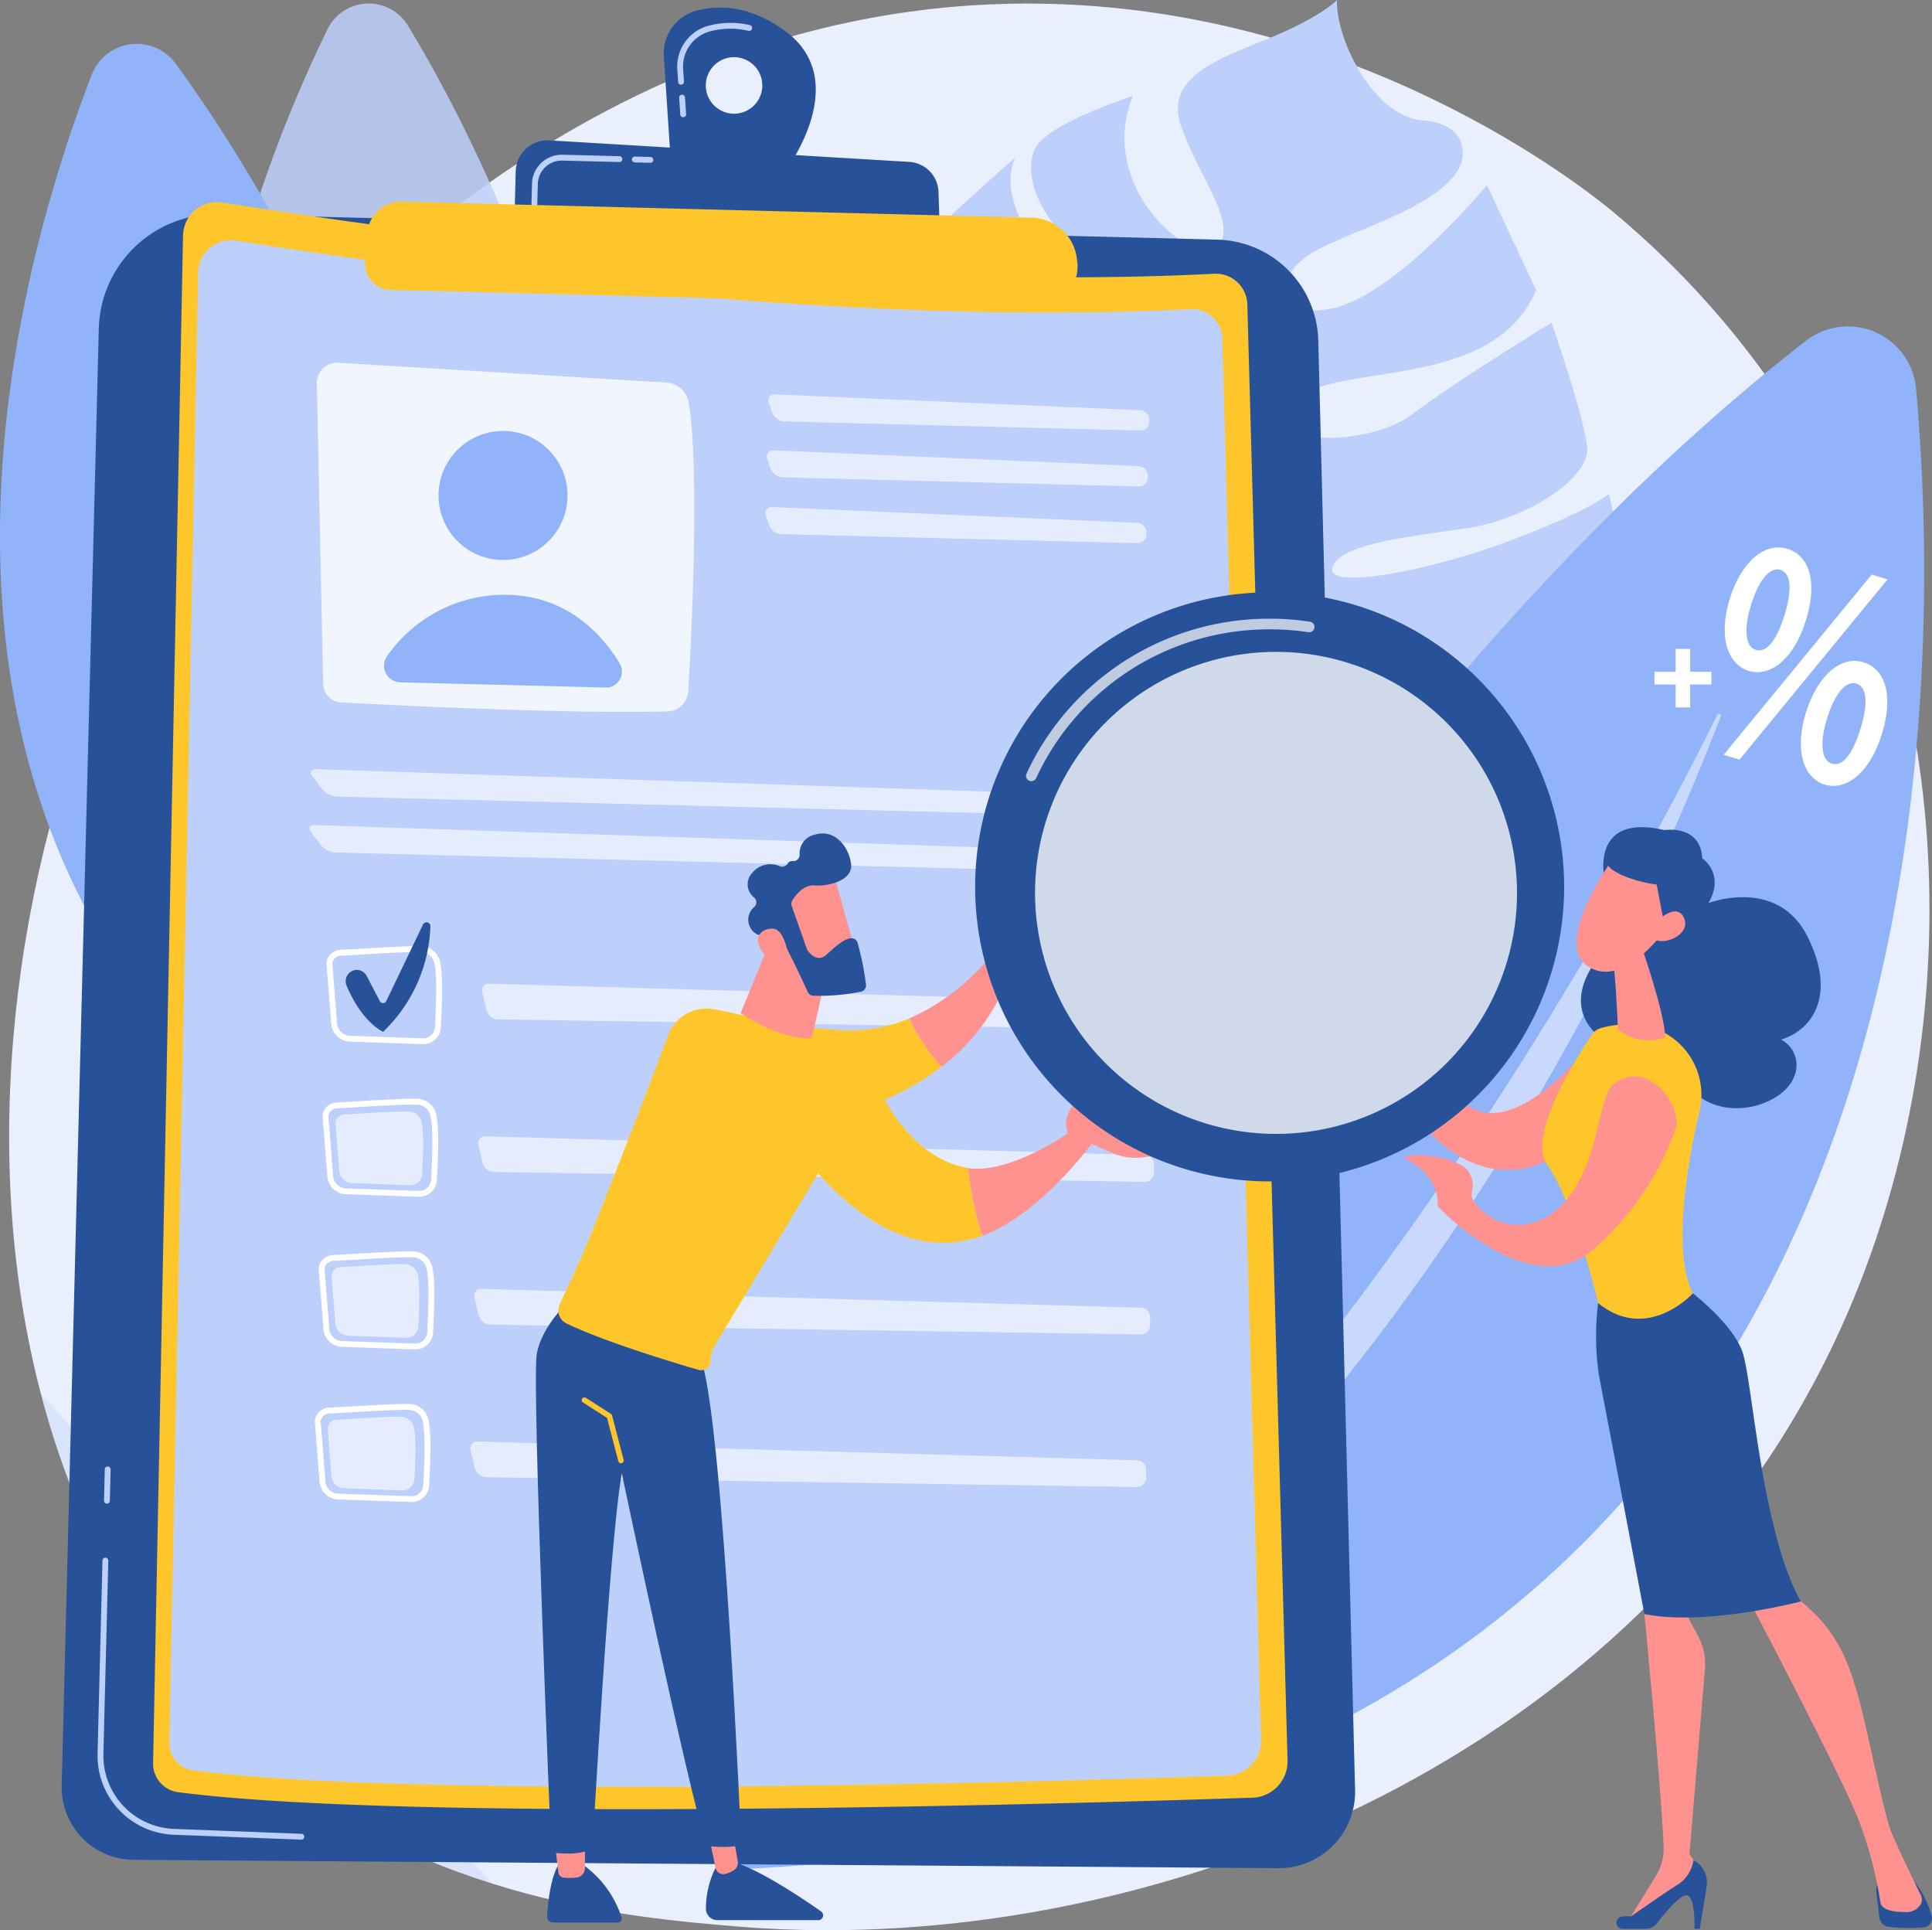 <svg id="Group_31958" data-name="Group 31958" xmlns="http://www.w3.org/2000/svg" xmlns:xlink="http://www.w3.org/1999/xlink" width="290.838" height="290.521" viewBox="0 0 290.838 290.521">
  <rect x="0" y="0" width="290.838" height="290.521" fill="#808080" stroke="none"/>
  <defs>
    <clipPath id="clip-path">
      <rect id="Rectangle_15224" data-name="Rectangle 15224" width="290.838" height="290.521" fill="none"/>
    </clipPath>
    <clipPath id="clip-path-2">
      <path id="Path_27026" data-name="Path 27026" d="M52.714,62C4.952,120.054-2.732,218.667,47.162,265.844c25.98,24.566,59.254,27.319,75.791,28.688q6.565.543,13.366.546h.1c58.1-.022,126.539-29.914,153.691-93.372,18.3-42.769,16.15-96.162-8.31-134.408a133.7,133.7,0,0,0-27.2-30.856C250.452,33.023,216.359,5.588,167.785,5.1c-.441,0-.88-.007-1.319-.007C100.877,5.091,58.824,54.569,52.714,62" transform="translate(-13.15 -5.09)" fill="none"/>
    </clipPath>
    <linearGradient id="linear-gradient" x1="0.168" y1="0.842" x2="0.169" y2="0.842" gradientUnits="objectBoundingBox">
      <stop offset="0" stop-color="#dae3fe"/>
      <stop offset="1" stop-color="#e9effd"/>
    </linearGradient>
    <clipPath id="clip-path-4">
      <rect id="Rectangle_15179" data-name="Rectangle 15179" width="133.494" height="167.507" fill="none"/>
    </clipPath>
    <clipPath id="clip-path-5">
      <rect id="Rectangle_15181" data-name="Rectangle 15181" width="78.747" height="186.686" fill="none"/>
    </clipPath>
    <clipPath id="clip-path-6">
      <rect id="Rectangle_15180" data-name="Rectangle 15180" width="45.439" height="141.91" fill="none"/>
    </clipPath>
    <clipPath id="clip-path-7">
      <rect id="Rectangle_15182" data-name="Rectangle 15182" width="60.318" height="144.673" fill="none"/>
    </clipPath>
    <clipPath id="clip-path-8">
      <rect id="Rectangle_15183" data-name="Rectangle 15183" width="56.821" height="52.563" fill="none"/>
    </clipPath>
    <clipPath id="clip-path-9">
      <rect id="Rectangle_15184" data-name="Rectangle 15184" width="57.334" height="5.437" fill="none"/>
    </clipPath>
    <clipPath id="clip-path-12">
      <rect id="Rectangle_15187" data-name="Rectangle 15187" width="129.929" height="7.309" fill="none"/>
    </clipPath>
    <clipPath id="clip-path-14">
      <rect id="Rectangle_15189" data-name="Rectangle 15189" width="101.741" height="6.845" fill="none"/>
    </clipPath>
    <clipPath id="clip-path-15">
      <rect id="Rectangle_15190" data-name="Rectangle 15190" width="13.202" height="11.085" fill="none"/>
    </clipPath>
    <clipPath id="clip-path-16">
      <rect id="Rectangle_15191" data-name="Rectangle 15191" width="101.741" height="6.844" fill="none"/>
    </clipPath>
    <clipPath id="clip-path-21">
      <path id="Path_27065" data-name="Path 27065" d="M1991.6,1353.4c-3.2,6.112,4,9.015,4,9.015s-6.252,12.245,3.181,20.661,17.543,2.431,17.543,2.431l5.254-16.656s-10.586,13.965-18.1,9.128-5.587-11.458-4.3-16.463a3.312,3.312,0,0,0-.71-3.728,3.445,3.445,0,0,1-1.123-2.218s-1.337,1.545-.6,2.677a1.211,1.211,0,0,1,.149,1.1c-.11-.054-.223-.107-.343-.16-2.381-1.046-3.516-3.99-3.985-5.678a.517.517,0,0,0-.506-.382.512.512,0,0,0-.461.28" transform="translate(-1990.783 -1353.121)" fill="none"/>
    </clipPath>
    <linearGradient id="linear-gradient-2" x1="-4.094" y1="3.088" x2="-4.092" y2="3.088" gradientUnits="objectBoundingBox">
      <stop offset="0" stop-color="#febbba"/>
      <stop offset="1" stop-color="#ff928e"/>
    </linearGradient>
    <clipPath id="clip-path-23">
      <path id="Path_27067" data-name="Path 27067" d="M797.662,2643.544l.552,4.634a.872.872,0,0,0,.761.766,7.722,7.722,0,0,0,2.066-.02,1.431,1.431,0,0,0,1.18-1.419v-4.474Z" transform="translate(-797.662 -2643.031)" fill="none"/>
    </clipPath>
    <linearGradient id="linear-gradient-3" x1="-18.314" y1="2.299" x2="-18.291" y2="2.299" xlink:href="#linear-gradient-2"/>
    <clipPath id="clip-path-25">
      <path id="Path_27069" data-name="Path 27069" d="M1017.714,2611.93l1.179,5.723a1.18,1.18,0,0,0,1.4.928,4.27,4.27,0,0,0,1.334-.558,1.355,1.355,0,0,0,.605-1.383l-1.219-6.933Z" transform="translate(-1017.714 -2609.707)" fill="none"/>
    </clipPath>
    <linearGradient id="linear-gradient-4" x1="-23.118" y1="1.922" x2="-23.095" y2="1.922" xlink:href="#linear-gradient-2"/>
    <clipPath id="clip-path-27">
      <path id="Path_27073" data-name="Path 27073" d="M1322.771,1234.4l-2.2,4.7a4.894,4.894,0,0,0-.391,2.912l.772,2.734a4.719,4.719,0,0,1-.963,3.756,32.841,32.841,0,0,1-12.464,9.7,29.646,29.646,0,0,0,4.865,7.261,29.755,29.755,0,0,0,10.356-14.38,2.309,2.309,0,0,0,1.629-2.3l-.6-14.18a.523.523,0,0,0-.534-.507.513.513,0,0,0-.474.305" transform="translate(-1307.524 -1234.093)" fill="none"/>
    </clipPath>
    <linearGradient id="linear-gradient-5" x1="-8.104" y1="5.144" x2="-8.098" y2="5.144" xlink:href="#linear-gradient-2"/>
    <clipPath id="clip-path-29">
      <path id="Path_27075" data-name="Path 27075" d="M1392.09,1631.876a49.1,49.1,0,0,0,2.161,10.2c8.6-3.1,16.5-13.906,16.5-13.906l-3.153-1.843c-5.635,3.87-11.648,6.213-15.5,5.552" transform="translate(-1392.09 -1626.324)" fill="none"/>
    </clipPath>
    <linearGradient id="linear-gradient-6" x1="-5.971" y1="5.105" x2="-5.966" y2="5.105" xlink:href="#linear-gradient-2"/>
    <clipPath id="clip-path-30">
      <path id="Path_27076" data-name="Path 27076" d="M1532.653,1588.236c-.038.169-.056.273-.056.273l.247,1.59,6.756,3a8.6,8.6,0,0,0,4.611.669l7.214-.944a.27.27,0,0,0,.094-.5c-1.961-1.067-7.779-1.985-7.779-1.985s-6.688-3.913-8.613-4.683a1.391,1.391,0,0,0-.519-.107c-1.233,0-1.79,1.955-1.956,2.688" transform="translate(-1532.597 -1585.548)" fill="none"/>
    </clipPath>
    <linearGradient id="linear-gradient-7" x1="-8.677" y1="6.471" x2="-8.671" y2="6.471" xlink:href="#linear-gradient-2"/>
    <clipPath id="clip-path-31">
      <path id="Path_27077" data-name="Path 27077" d="M1065.014,1348.791s5.945,4.115,10.728,3.723l2.582-11.352-8.136-5Z" transform="translate(-1065.014 -1336.166)" fill="none"/>
    </clipPath>
    <linearGradient id="linear-gradient-8" x1="-5.108" y1="7.725" x2="-5.103" y2="7.725" xlink:href="#linear-gradient-2"/>
    <clipPath id="clip-path-32">
      <path id="Path_27078" data-name="Path 27078" d="M1111.413,1250.877l5.279,11.9,7.52-1.911s-3.624-13.094-3.743-13.262a1.805,1.805,0,0,0-1.574-.742c-2.815,0-7.482,4.014-7.482,4.014" transform="translate(-1111.413 -1246.863)" fill="none"/>
    </clipPath>
    <linearGradient id="linear-gradient-9" x1="-7.02" y1="11.922" x2="-7.013" y2="11.922" xlink:href="#linear-gradient-2"/>
    <clipPath id="clip-path-34">
      <path id="Path_27080" data-name="Path 27080" d="M1090.621,1338.758c2.115,2.87,3.916.8,3.916.8s-.531-4.111-2.241-4.313a2.773,2.773,0,0,0-.325-.019c-1.584,0-2.943,1.37-1.35,3.531" transform="translate(-1089.909 -1335.227)" fill="none"/>
    </clipPath>
    <linearGradient id="linear-gradient-10" x1="-15.633" y1="23.389" x2="-15.619" y2="23.389" xlink:href="#linear-gradient-2"/>
    <clipPath id="clip-path-36">
      <rect id="Rectangle_15211" data-name="Rectangle 15211" width="43.41" height="24.454" fill="none"/>
    </clipPath>
    <clipPath id="clip-path-37">
      <rect id="Rectangle_15212" data-name="Rectangle 15212" width="72.55" height="72.551" fill="none"/>
    </clipPath>
    <clipPath id="clip-path-38">
      <path id="Path_27086" data-name="Path 27086" d="M2342.894,2283.578s2.466,24.974,2.9,34.963a7.831,7.831,0,0,1-1.158,4.449l-4.287,6.962,10.9-6.429.217-1.33-1.784-2.452,2.336-27.977a8.585,8.585,0,0,0-.977-4.748l-2.254-4.234-5.157-3.535Z" transform="translate(-2340.352 -2279.247)" fill="none"/>
    </clipPath>
    <linearGradient id="linear-gradient-11" x1="-4.369" y1="2.152" x2="-4.367" y2="2.152" xlink:href="#linear-gradient-2"/>
    <clipPath id="clip-path-40">
      <path id="Path_27088" data-name="Path 27088" d="M2514.22,2283.5s14.444,27.4,16.74,33.654a60.1,60.1,0,0,1,3.131,11.968c.048.772,1.008,1.513,3.656,1.513a2.539,2.539,0,0,0,2.363-1.078,1.542,1.542,0,0,0,.058-1.495c-.835-1.691-3.487-7.094-4.469-9.545-1.172-2.926-3.694-16.187-5.077-20.8s-2.947-9.612-8.97-14.219a6.64,6.64,0,0,0-4.04-1.8,4.285,4.285,0,0,0-3.392,1.8" transform="translate(-2514.22 -2281.703)" fill="none"/>
    </clipPath>
    <linearGradient id="linear-gradient-12" x1="-4.919" y1="1.399" x2="-4.917" y2="1.399" xlink:href="#linear-gradient-2"/>
    <clipPath id="clip-path-42">
      <path id="Path_27092" data-name="Path 27092" d="M2318.133,1362.865c.525,1.682.888,11.078.888,11.078a7.113,7.113,0,0,0,7.139,1.15c-.25-4.15-3.576-13.556-3.576-13.556Z" transform="translate(-2318.133 -1361.536)" fill="none"/>
    </clipPath>
    <linearGradient id="linear-gradient-13" x1="-13.858" y1="10.843" x2="-13.852" y2="10.843" xlink:href="#linear-gradient-2"/>
    <clipPath id="clip-path-43">
      <path id="Path_27093" data-name="Path 27093" d="M2272.436,1238.427s-8.7,12.173-3.5,15.708,11.391-5.115,11.391-5.115,2.018-6.662-.092-8.923c-1.387-1.485-4.321-1.74-6.168-1.74-.964,0-1.632.069-1.632.069" transform="translate(-2267.28 -1238.358)" fill="none"/>
    </clipPath>
    <linearGradient id="linear-gradient-14" x1="-9.227" y1="6.469" x2="-9.223" y2="6.469" xlink:href="#linear-gradient-2"/>
    <clipPath id="clip-path-45">
      <path id="Path_27095" data-name="Path 27095" d="M2375.818,1312.585l.164,1.855c1.521,1.255,5.915-.664,4.568-3.22a1.4,1.4,0,0,0-1.282-.865c-1.524,0-3.45,2.23-3.45,2.23" transform="translate(-2375.818 -1310.355)" fill="none"/>
    </clipPath>
    <linearGradient id="linear-gradient-15" x1="-31.95" y1="20.869" x2="-31.936" y2="20.869" xlink:href="#linear-gradient-2"/>
    <clipPath id="clip-path-46">
      <path id="Path_27096" data-name="Path 27096" d="M2052.164,1549.3c-.581.666-1.715,5.409-1.9,6.272-3.377,15.38-12.507,15.9-16.578,12.677-4.172-3.3-1.038-3.131-2.594-6.181s-11.874-3.382-9.164-1.9c4.928,2.688,4.34,6.862,4.34,6.862s13.7,14.565,23.213,6.69a43.2,43.2,0,0,0,12.769-18.817c.181-3.575-3.038-7.439-6.407-7.439a4.816,4.816,0,0,0-3.673,1.839" transform="translate(-2021.471 -1547.459)" fill="none"/>
    </clipPath>
    <linearGradient id="linear-gradient-16" x1="-4.056" y1="2.553" x2="-4.054" y2="2.553" xlink:href="#linear-gradient-2"/>
  </defs>
  <g id="Group_31957" data-name="Group 31957" clip-path="url(#clip-path)">
    <g id="Group_31847" data-name="Group 31847" transform="translate(1.377 0.533)">
      <g id="Group_31846" data-name="Group 31846" clip-path="url(#clip-path-2)">
        <rect id="Rectangle_15178" data-name="Rectangle 15178" width="425.321" height="424.181" transform="matrix(0.734, -0.68, 0.68, 0.734, -160.454, 133.942)" fill="url(#linear-gradient)"/>
      </g>
    </g>
    <g id="Group_31900" data-name="Group 31900" transform="translate(0 0)">
      <g id="Group_31899" data-name="Group 31899" clip-path="url(#clip-path)">
        <path id="Path_27027" data-name="Path 27027" d="M1115.717,60.789c4.591-6.739,29.711-1.2,36.484-17.124l-7.414-15.8s-13.908,16.8-23.418,18.577-8.451-4.392-3.694-7.871,21.326-7.343,23.344-14.328c0,0,1.558-5.544-5.9-6.125S1121.99,5.72,1122.221,0c0,0-2.268,2.482-10.042,5.676s-15.826,5.852-13.5,13.075,8.906,15.154,5.52,18.375-18.375-8.716-12.7-22.708c0,0-12.75,4.137-14.68,7.852s.187,11.7,9.953,17.728,12.435,11.712,9.9,14.129-28.24-19.3-22.859-30.444c0,0-18.817,16.429-19.86,19.422s9.463,13.206,18.123,16.874,12.657,12.185,11.87,15.725-7.817-6.221-13.045-8.665-20.639-20.5-20.639-20.5.721,3.276-4.8,9.767-10.828,20.406-6.269,23.164,28.672,11.527,34.8,16.766,9.943,10.75,5.253,10.322-12.708-7.077-19.862-10.144-26.516-8.672-27.376-13.982c0,0-9.907,20.631,4.223,36.821,0,0,11.134,2.852,21.47-.341s14.821-4.073,17.06-1.043-4.921,5.167-11.412,6.989-21.5,6.365-25.714,3.472c0,0,22.69,23.126,40.876,10.571,17.055-11.774,17.281-15.05,17.243-15.412.237,1.335,7.75,41.64,47.416,18.4,0,0-10.534,2.772-15.2-2.831s-17.041-9.353-13.524-13.163,20.433,16.58,30.9,12.8,17.629-19.192,12.2-30.206a20.993,20.993,0,0,1-18.023,5.629c-11.075-1.859-25.5-7.374-17.543-11.292s35.692,6.165,41.645,1.615-.479-30.1-.479-30.1-2.935,2.6-15.352,7.206-27.485,7.28-26.261,3.8,11.183-4.532,20.049-5.81,18.725-7.444,18.286-12.183-5.366-18.793-5.366-18.793-14.719,9.053-20.983,13.8-22.394,5.161-17.8-1.578m-9.044,50.255c-10.746.543-4.367-5.936.884-9.382,3.986-2.616,9.862,8.839-.884,9.382m3.154-20.2c-7.1.523-9.177-2.524-6.159-5.081,6.937-5.875,13.26,4.559,6.159,5.081m.833-21.7c-3.832.531-5.43-.265-3.639-4.275s7.471,3.744,3.639,4.275" transform="translate(-920.952 0.003)" fill="#bdd0fb"/>
        <path id="Path_27028" data-name="Path 27028" d="M1034.92,701.538s67.732-155.744,163.508-230.152a10.3,10.3,0,0,1,16.59,7.182c4.879,54.3,3.888,216.162-180.1,222.97" transform="translate(-926.581 -420.079)" fill="#91b3fa"/>
        <g id="Group_31850" data-name="Group 31850" transform="translate(125.574 107.443)" opacity="0.5">
          <g id="Group_31849" data-name="Group 31849">
            <g id="Group_31848" data-name="Group 31848" clip-path="url(#clip-path-4)">
              <path id="Path_27029" data-name="Path 27029" d="M1199.76,1193.073a.433.433,0,0,0,.437.746c17.946-8.932,89.541-55.8,132.837-167.037a.3.3,0,0,0-.55-.252c-12.483,25.346-61.591,118.253-132.724,166.543" transform="translate(-1199.564 -1026.363)" fill="#fff"/>
            </g>
          </g>
        </g>
        <g id="Group_31856" data-name="Group 31856" transform="translate(30.069 0.531)" opacity="0.85">
          <g id="Group_31855" data-name="Group 31855">
            <g id="Group_31854" data-name="Group 31854" clip-path="url(#clip-path-5)">
              <path id="Path_27030" data-name="Path 27030" d="M365.982,191.76S360.8,77.955,318.581,8.411a6.906,6.906,0,0,0-12.115.532C290.418,41.8,252.313,143.475,365.982,191.76" transform="translate(-287.235 -5.074)" fill="#bdd0fb"/>
              <g id="Group_31853" data-name="Group 31853" transform="translate(23.846 36.177)" opacity="0.5">
                <g id="Group_31852" data-name="Group 31852">
                  <g id="Group_31851" data-name="Group 31851" clip-path="url(#clip-path-6)">
                    <path id="Path_27031" data-name="Path 27031" d="M560.4,492.083a.3.3,0,0,1-.469.376c-9.452-10.263-44.372-58.512-44.91-141.594a.211.211,0,0,1,.42-.028c1.825,19.58,10.693,92.185,44.96,141.245" transform="translate(-515.023 -350.651)" fill="#fff"/>
                  </g>
                </g>
              </g>
            </g>
          </g>
        </g>
        <path id="Path_27032" data-name="Path 27032" d="M92.6,253.956S76.943,135.168,26.457,66.086A7.263,7.263,0,0,0,13.81,67.732C-.055,103.606-30.851,213.57,92.6,253.956" transform="translate(0 -56.489)" fill="#91b3fa"/>
        <g id="Group_31859" data-name="Group 31859" transform="translate(21.566 44.662)" opacity="0.5">
          <g id="Group_31858" data-name="Group 31858">
            <g id="Group_31857" data-name="Group 31857" clip-path="url(#clip-path-7)">
              <path id="Path_27033" data-name="Path 27033" d="M266.248,570.789a.317.317,0,0,1-.458.436c-10.826-9.906-51.753-57.328-59.78-144.339a.222.222,0,0,1,.438-.067c3.671,20.354,19.487,95.638,59.8,143.97" transform="translate(-206.009 -426.641)" fill="#fff"/>
            </g>
          </g>
        </g>
        <path id="Path_27034" data-name="Path 27034" d="M94.247,325.133a17.678,17.678,0,0,1,18.122-17.221l150.282,3.831a15.574,15.574,0,0,1,15.172,15.174l5.539,218.164A11.485,11.485,0,0,1,271.8,556.857L99.475,555.6a10.9,10.9,0,0,1-10.818-11.179Z" transform="translate(-79.373 -275.673)" fill="#27529a"/>
        <path id="Path_27035" data-name="Path 27035" d="M170.93,2282.088h-.006l-19.267-.741a11.918,11.918,0,0,1-11.412-12.167l.742-29.1a.44.44,0,0,1,.451-.429h0a.44.44,0,0,1,.428.451l-.742,29.1a11.035,11.035,0,0,0,10.567,11.265l19.266.741a.44.44,0,0,1-.028.879" transform="translate(-125.56 -2005.198)" fill="#bdd0fb"/>
        <path id="Path_27036" data-name="Path 27036" d="M149.984,2114.128a.44.44,0,0,1-.428-.451l.12-4.712a.44.44,0,0,1,.451-.429h0a.44.44,0,0,1,.428.451l-.12,4.712a.44.44,0,0,1-.451.429Z" transform="translate(-133.9 -1887.806)" fill="#bdd0fb"/>
        <path id="Path_27037" data-name="Path 27037" d="M224.625,295.6a5.135,5.135,0,0,1,5.953-4.971c20.452,3.306,90.8,13.713,149.265,10.721a4.748,4.748,0,0,1,5,4.607l6.052,219.149a5.464,5.464,0,0,1-5.278,5.614c-24.577.827-125.783,3.864-161.734-.83a4.329,4.329,0,0,1-3.763-4.382Z" transform="translate(-197.073 -260.146)" fill="#ffc62b"/>
        <path id="Path_27038" data-name="Path 27038" d="M247.834,350.2a4.942,4.942,0,0,1,5.729-4.784c19.681,3.182,87.384,13.2,143.644,10.317a4.569,4.569,0,0,1,4.809,4.434l5.825,210.9a5.259,5.259,0,0,1-5.08,5.4c-23.651.8-121.046,3.719-155.644-.8a4.166,4.166,0,0,1-3.621-4.217Z" transform="translate(-218.005 -309.2)" fill="#bdd0fb"/>
        <g id="Group_31862" data-name="Group 31862" transform="translate(47.697 54.589)" opacity="0.78">
          <g id="Group_31861" data-name="Group 31861">
            <g id="Group_31860" data-name="Group 31860" clip-path="url(#clip-path-8)">
              <path id="Path_27039" data-name="Path 27039" d="M455.628,524.577l.946,45.206a2.871,2.871,0,0,0,2.716,2.809c8.356.449,34.4,1.749,49.13,1.357a3.207,3.207,0,0,0,3.115-3.021c.5-8.461,1.739-33.091.072-43.444a3.619,3.619,0,0,0-3.359-3.03l-49.383-2.989a3.053,3.053,0,0,0-3.237,3.111" transform="translate(-455.627 -521.46)" fill="#fff"/>
            </g>
          </g>
        </g>
        <path id="Path_27040" data-name="Path 27040" d="M650.056,629.575a9.71,9.71,0,1,1-9.459-9.954,9.71,9.71,0,0,1,9.459,9.954" transform="translate(-564.623 -554.754)" fill="#91b3fa"/>
        <path id="Path_27041" data-name="Path 27041" d="M554.724,868.315l30.924.788a2.4,2.4,0,0,0,2.1-3.64c-2.522-4.177-7.863-10.355-17.388-10.325a21.564,21.564,0,0,0-17.589,9.186,2.5,2.5,0,0,0,1.948,3.991" transform="translate(-494.467 -765.619)" fill="#91b3fa"/>
        <g id="Group_31865" data-name="Group 31865" transform="translate(115.678 59.361)" opacity="0.6">
          <g id="Group_31864" data-name="Group 31864">
            <g id="Group_31863" data-name="Group 31863" clip-path="url(#clip-path-9)">
              <path id="Path_27042" data-name="Path 27042" d="M1160.965,572.485a1.359,1.359,0,0,0,1.4-1.368v-.225a1.49,1.49,0,0,0-1.407-1.464l-54.891-2.378a.912.912,0,0,0-.97,1.274l.461,1.424a2.128,2.128,0,0,0,1.835,1.371Z" transform="translate(-1105.029 -567.049)" fill="#fff"/>
            </g>
          </g>
        </g>
        <g id="Group_31868" data-name="Group 31868" transform="translate(115.464 67.779)" opacity="0.6">
          <g id="Group_31867" data-name="Group 31867">
            <g id="Group_31866" data-name="Group 31866" clip-path="url(#clip-path-9)">
              <path id="Path_27043" data-name="Path 27043" d="M1104.014,647.459a.912.912,0,0,0-.97,1.275l.461,1.424a2.129,2.129,0,0,0,1.835,1.371l53.575,1.366a1.359,1.359,0,0,0,1.4-1.368V651.3a1.49,1.49,0,0,0-1.407-1.464Z" transform="translate(-1102.979 -647.458)" fill="#fff"/>
            </g>
          </g>
        </g>
        <g id="Group_31871" data-name="Group 31871" transform="translate(115.246 76.319)" opacity="0.6">
          <g id="Group_31870" data-name="Group 31870">
            <g id="Group_31869" data-name="Group 31869" clip-path="url(#clip-path-9)">
              <path id="Path_27044" data-name="Path 27044" d="M1101.934,729.038a.912.912,0,0,0-.97,1.274l.461,1.424a2.128,2.128,0,0,0,1.835,1.371l53.575,1.366a1.359,1.359,0,0,0,1.4-1.368v-.225a1.49,1.49,0,0,0-1.408-1.464Z" transform="translate(-1100.899 -729.037)" fill="#fff"/>
            </g>
          </g>
        </g>
        <g id="Group_31874" data-name="Group 31874" transform="translate(46.816 115.765)" opacity="0.6">
          <g id="Group_31873" data-name="Group 31873">
            <g id="Group_31872" data-name="Group 31872" clip-path="url(#clip-path-12)">
              <path id="Path_27045" data-name="Path 27045" d="M575.794,1113.162a1.3,1.3,0,0,0,1.346-1.367l-.009-.23a1.539,1.539,0,0,0-1.459-1.449L448,1105.855c-.772-.026-1.022.457-.557,1.073l1.436,1.9a3.306,3.306,0,0,0,2.249,1.156Z" transform="translate(-447.212 -1105.853)" fill="#fff"/>
            </g>
          </g>
        </g>
        <g id="Group_31877" data-name="Group 31877" transform="translate(46.601 124.182)" opacity="0.6">
          <g id="Group_31876" data-name="Group 31876">
            <g id="Group_31875" data-name="Group 31875" clip-path="url(#clip-path-12)">
              <path id="Path_27046" data-name="Path 27046" d="M445.953,1186.265c-.772-.026-1.022.457-.557,1.073l1.436,1.9a3.3,3.3,0,0,0,2.249,1.156l124.663,3.178a1.3,1.3,0,0,0,1.346-1.367l-.009-.23a1.539,1.539,0,0,0-1.46-1.449Z" transform="translate(-445.162 -1186.263)" fill="#fff"/>
            </g>
          </g>
        </g>
        <path id="Path_27047" data-name="Path 27047" d="M483.861,1375.1h-.027l-10.714-.376a2.909,2.909,0,0,1-2.9-2.551l-.713-9.016a1.983,1.983,0,0,1,.506-1.479,2.381,2.381,0,0,1,1.681-.777h0c.9-.039,2.178-.115,3.527-.195,2.989-.178,6.376-.38,8.363-.354a3.027,3.027,0,0,1,2.974,2.2c.507,2.084.358,5.991.145,10.152a2.678,2.678,0,0,1-2.839,2.4m-12.134-13.32a1.5,1.5,0,0,0-1.06.481,1.109,1.109,0,0,0-.288.826l.713,9.016a2.033,2.033,0,0,0,2.058,1.741l10.714.376h.019a1.8,1.8,0,0,0,1.936-1.564c.209-4.094.357-7.931-.122-9.9a2.169,2.169,0,0,0-2.1-1.525h-.033c-1.955-.025-5.472.184-8.3.353-1.353.081-2.631.157-3.542.2Z" transform="translate(-420.348 -1217.946)" fill="#fff"/>
        <g id="Group_31880" data-name="Group 31880" transform="translate(72.569 148.059)" opacity="0.6">
          <g id="Group_31879" data-name="Group 31879">
            <g id="Group_31878" data-name="Group 31878" clip-path="url(#clip-path-14)">
              <path id="Path_27048" data-name="Path 27048" d="M694.339,1414.354a1.026,1.026,0,0,0-1.08,1.326l.629,2.66a1.9,1.9,0,0,0,1.727,1.387l97.935,1.472a1.388,1.388,0,0,0,1.408-1.382l0-1.193a1.451,1.451,0,0,0-1.4-1.443Z" transform="translate(-693.223 -1414.353)" fill="#fff"/>
            </g>
          </g>
        </g>
        <path id="Path_27049" data-name="Path 27049" d="M498,1333.435h0a1.645,1.645,0,0,1,2.253.675l2.017,3.843a.528.528,0,0,0,.944-.017l5.54-11.539a.586.586,0,0,1,1.113.281,23.052,23.052,0,0,1-7.114,15.867s-3.113-1.3-5.5-6.926a1.726,1.726,0,0,1,.749-2.185" transform="translate(-445.076 -1187.247)" fill="#27529a"/>
        <path id="Path_27050" data-name="Path 27050" d="M478.268,1594.516h-.027l-10.714-.376a2.909,2.909,0,0,1-2.9-2.551l-.713-9.016a1.983,1.983,0,0,1,.506-1.479,2.38,2.38,0,0,1,1.68-.777h0c.9-.039,2.179-.115,3.528-.2,2.989-.178,6.376-.38,8.363-.354a3.031,3.031,0,0,1,2.974,2.2c.507,2.084.358,5.991.145,10.152a2.678,2.678,0,0,1-2.839,2.4m-12.135-13.32a1.5,1.5,0,0,0-1.059.481,1.11,1.11,0,0,0-.288.826l.713,9.016a2.033,2.033,0,0,0,2.058,1.741l10.714.376h.019a1.8,1.8,0,0,0,1.937-1.564c.209-4.094.357-7.931-.122-9.9a2.17,2.17,0,0,0-2.1-1.525h-.033c-1.954-.025-5.472.184-8.3.353-1.353.081-2.631.157-3.543.2" transform="translate(-415.341 -1414.39)" fill="#fff"/>
        <g id="Group_31883" data-name="Group 31883" transform="translate(50.506 167.295)" opacity="0.6">
          <g id="Group_31882" data-name="Group 31882">
            <g id="Group_31881" data-name="Group 31881" clip-path="url(#clip-path-15)">
              <path id="Path_27051" data-name="Path 27051" d="M483.876,1598.54c2.255-.1,7.161-.469,9.483-.438a2.075,2.075,0,0,1,2.04,1.487c.406,1.667.262,4.967.107,8.012a1.783,1.783,0,0,1-1.926,1.583l-8.562-.3a1.979,1.979,0,0,1-1.983-1.715l-.57-7.2a1.391,1.391,0,0,1,1.412-1.423" transform="translate(-482.461 -1598.1)" fill="#fff"/>
            </g>
          </g>
        </g>
        <g id="Group_31886" data-name="Group 31886" transform="translate(71.984 171.029)" opacity="0.6">
          <g id="Group_31885" data-name="Group 31885">
            <g id="Group_31884" data-name="Group 31884" clip-path="url(#clip-path-16)">
              <path id="Path_27052" data-name="Path 27052" d="M688.746,1633.766a1.026,1.026,0,0,0-1.08,1.326l.629,2.66a1.9,1.9,0,0,0,1.727,1.387l97.935,1.472a1.389,1.389,0,0,0,1.408-1.383l0-1.193a1.451,1.451,0,0,0-1.4-1.443Z" transform="translate(-687.63 -1633.766)" fill="#fff"/>
            </g>
          </g>
        </g>
        <path id="Path_27053" data-name="Path 27053" d="M472.674,1813.928h-.027l-10.714-.376a2.909,2.909,0,0,1-2.9-2.551l-.713-9.016a1.983,1.983,0,0,1,.506-1.479,2.381,2.381,0,0,1,1.68-.776c.9-.039,2.175-.115,3.522-.195,2.843-.169,6.382-.38,8.369-.354a3.018,3.018,0,0,1,2.974,2.2c.506,2.082.358,5.99.145,10.152a2.678,2.678,0,0,1-2.839,2.4m-.26-13.868h-.033c-1.956-.026-5.477.184-8.305.353-1.351.081-2.626.156-3.536.2h0a1.5,1.5,0,0,0-1.059.481,1.109,1.109,0,0,0-.288.826l.713,9.016a2.034,2.034,0,0,0,2.058,1.741l10.714.376h.019a1.8,1.8,0,0,0,1.936-1.564c.209-4.094.357-7.932-.122-9.9a2.169,2.169,0,0,0-2.1-1.525" transform="translate(-410.332 -1610.833)" fill="#fff"/>
        <g id="Group_31889" data-name="Group 31889" transform="translate(49.92 190.264)" opacity="0.6">
          <g id="Group_31888" data-name="Group 31888">
            <g id="Group_31887" data-name="Group 31887" clip-path="url(#clip-path-15)">
              <path id="Path_27054" data-name="Path 27054" d="M478.283,1817.952c2.255-.1,7.161-.469,9.482-.438a2.075,2.075,0,0,1,2.04,1.487c.406,1.667.262,4.967.107,8.012a1.783,1.783,0,0,1-1.926,1.583l-8.562-.3a1.979,1.979,0,0,1-1.983-1.715l-.57-7.2a1.391,1.391,0,0,1,1.412-1.423" transform="translate(-476.868 -1817.513)" fill="#fff"/>
            </g>
          </g>
        </g>
        <g id="Group_31892" data-name="Group 31892" transform="translate(71.398 193.998)" opacity="0.6">
          <g id="Group_31891" data-name="Group 31891">
            <g id="Group_31890" data-name="Group 31890" clip-path="url(#clip-path-14)">
              <path id="Path_27055" data-name="Path 27055" d="M683.152,1853.178a1.026,1.026,0,0,0-1.08,1.326l.63,2.66a1.9,1.9,0,0,0,1.727,1.387l97.935,1.472a1.388,1.388,0,0,0,1.408-1.382l0-1.193a1.451,1.451,0,0,0-1.4-1.443Z" transform="translate(-682.036 -1853.177)" fill="#fff"/>
            </g>
          </g>
        </g>
        <path id="Path_27056" data-name="Path 27056" d="M467.08,2033.342h-.027l-10.714-.376a2.909,2.909,0,0,1-2.9-2.551l-.713-9.016a1.982,1.982,0,0,1,.506-1.479,2.381,2.381,0,0,1,1.68-.776c.9-.039,2.174-.115,3.521-.195,2.843-.169,6.382-.38,8.37-.354a3.033,3.033,0,0,1,2.974,2.2c.507,2.082.358,5.99.145,10.152a2.678,2.678,0,0,1-2.839,2.4m-.259-13.868h-.033c-1.956-.026-5.477.184-8.306.353-1.35.08-2.626.156-3.536.2h0a1.5,1.5,0,0,0-1.059.481,1.11,1.11,0,0,0-.288.826l.713,9.016a2.033,2.033,0,0,0,2.058,1.741l10.714.376h.019a1.8,1.8,0,0,0,1.936-1.564c.209-4.094.357-7.932-.122-9.9a2.169,2.169,0,0,0-2.1-1.525" transform="translate(-405.323 -1807.277)" fill="#fff"/>
        <g id="Group_31895" data-name="Group 31895" transform="translate(49.335 213.233)" opacity="0.6">
          <g id="Group_31894" data-name="Group 31894">
            <g id="Group_31893" data-name="Group 31893" clip-path="url(#clip-path-15)">
              <path id="Path_27057" data-name="Path 27057" d="M472.689,2037.364c2.255-.1,7.161-.469,9.483-.438a2.076,2.076,0,0,1,2.04,1.488c.406,1.667.262,4.967.107,8.012a1.784,1.784,0,0,1-1.926,1.583l-8.562-.3a1.979,1.979,0,0,1-1.983-1.715l-.57-7.2a1.392,1.392,0,0,1,1.412-1.424" transform="translate(-471.273 -2036.924)" fill="#fff"/>
            </g>
          </g>
        </g>
        <g id="Group_31898" data-name="Group 31898" transform="translate(70.812 216.966)" opacity="0.6">
          <g id="Group_31897" data-name="Group 31897">
            <g id="Group_31896" data-name="Group 31896" clip-path="url(#clip-path-14)">
              <path id="Path_27058" data-name="Path 27058" d="M677.559,2072.591a1.025,1.025,0,0,0-1.08,1.326l.63,2.66a1.9,1.9,0,0,0,1.727,1.387l97.936,1.472a1.389,1.389,0,0,0,1.408-1.383l0-1.193a1.45,1.45,0,0,0-1.4-1.443Z" transform="translate(-676.443 -2072.59)" fill="#fff"/>
            </g>
          </g>
        </g>
        <path id="Path_27059" data-name="Path 27059" d="M972.743,14.479c-5.332-3.915-10.054-3.96-13.4-3.065a6.63,6.63,0,0,0-4.885,6.848l1.034,15.677L972.5,35.887s10.7-13.731.24-21.408m-7.82,12.427a4.253,4.253,0,1,1,4.36-4.143,4.253,4.253,0,0,1-4.36,4.143" transform="translate(-854.527 -9.794)" fill="#27529a"/>
        <path id="Path_27060" data-name="Path 27060" d="M974.722,47.122a.44.44,0,0,1-.427-.411l-.165-2.5a.44.44,0,1,1,.878-.058l.165,2.5a.44.44,0,0,1-.41.468h-.041M974.4,42.23a.44.44,0,0,1-.427-.411l-.125-1.9a6.356,6.356,0,0,1,4.676-6.553,12.78,12.78,0,0,1,6.252-.1.44.44,0,0,1-.2.857,11.9,11.9,0,0,0-5.827.09,5.474,5.474,0,0,0-4.025,5.644l.125,1.9a.44.44,0,0,1-.41.468H974.4" transform="translate(-871.889 -29.484)" fill="#bdd0fb"/>
        <path id="Path_27061" data-name="Path 27061" d="M739.691,214.272l.2-7.863a4.8,4.8,0,0,1,5.085-4.669l54.168,3.24a4.668,4.668,0,0,1,4.387,4.5l.26,7.567Z" transform="translate(-662.258 -180.612)" fill="#27529a"/>
        <path id="Path_27062" data-name="Path 27062" d="M909.217,226.01a.44.44,0,0,1,.023-.88l2.332.059h0a.44.44,0,0,1-.023.88l-2.332-.059Z" transform="translate(-813.653 -201.563)" fill="#bdd0fb"/>
        <path id="Path_27063" data-name="Path 27063" d="M764.65,230.468a.44.44,0,0,1-.428-.451l.081-3.181a4.493,4.493,0,0,1,4.6-4.372l8.572.219h0a.44.44,0,0,1-.023.88l-8.572-.219a3.612,3.612,0,0,0-3.7,3.514l-.081,3.181a.44.44,0,0,1-.451.429Z" transform="translate(-684.22 -199.174)" fill="#bdd0fb"/>
        <path id="Path_27064" data-name="Path 27064" d="M530.581,289.89l94.806,2.414a7.01,7.01,0,0,1,6.757,5.988l.068.466a6.02,6.02,0,0,1-6.109,6.893l-97.266-2.48a3.914,3.914,0,0,1-3.8-4.2l.32-4.348a5.111,5.111,0,0,1,5.227-4.734" transform="translate(-470.062 -259.541)" fill="#ffc62b"/>
      </g>
    </g>
    <g id="Group_31902" data-name="Group 31902" transform="translate(208.402 141.65)">
      <g id="Group_31901" data-name="Group 31901" clip-path="url(#clip-path-21)">
        <rect id="Rectangle_15197" data-name="Rectangle 15197" width="48.456" height="50.114" transform="translate(-19.611 10.752) rotate(-31.963)" fill="url(#linear-gradient-2)"/>
      </g>
    </g>
    <g id="Group_31904" data-name="Group 31904" transform="translate(0 0)">
      <g id="Group_31903" data-name="Group 31903" clip-path="url(#clip-path)">
        <path id="Path_27066" data-name="Path 27066" d="M788.332,2679.255s-1.249,1.969-1.564,7.482a.9.9,0,0,0,.892.951h9.771a.576.576,0,0,0,.548-.758,15.636,15.636,0,0,0-6.166-8.187Z" transform="translate(-704.405 -2398.323)" fill="#27529a"/>
      </g>
    </g>
    <g id="Group_31906" data-name="Group 31906" transform="translate(83.502 276.682)">
      <g id="Group_31905" data-name="Group 31905" clip-path="url(#clip-path-23)">
        <rect id="Rectangle_15199" data-name="Rectangle 15199" width="4.559" height="6.018" fill="url(#linear-gradient-3)"/>
      </g>
    </g>
    <g id="Group_31908" data-name="Group 31908" transform="translate(0 0)">
      <g id="Group_31907" data-name="Group 31907" clip-path="url(#clip-path)">
        <path id="Path_27068" data-name="Path 27068" d="M1016.984,2678.744a13.646,13.646,0,0,0-1.83,6.9,1.727,1.727,0,0,0,1.736,1.688h15.175a.726.726,0,0,0,.417-1.321c-2.872-2.017-8.515-5.783-12.6-7.264Z" transform="translate(-908.883 -2398.323)" fill="#27529a"/>
      </g>
    </g>
    <g id="Group_31910" data-name="Group 31910" transform="translate(106.538 273.193)">
      <g id="Group_31909" data-name="Group 31909" clip-path="url(#clip-path-25)">
        <rect id="Rectangle_15201" data-name="Rectangle 15201" width="4.608" height="9.016" transform="translate(0)" fill="url(#linear-gradient-4)"/>
      </g>
    </g>
    <g id="Group_31912" data-name="Group 31912" transform="translate(0 0)">
      <g id="Group_31911" data-name="Group 31911" clip-path="url(#clip-path)">
        <path id="Path_27070" data-name="Path 27070" d="M775.6,1870.867s-4.1,3.613-4.87,7.961,2.185,75,2.185,75,4.1.682,6.211-.6c0,0,2.506-45.856,4.41-56.453,0,0,9.989,47.5,12.756,56.084,0,0,3.948.48,5.222-.271,0,0-2.616-61.575-5.9-72.521Z" transform="translate(-689.93 -1675.018)" fill="#27529a"/>
        <path id="Path_27071" data-name="Path 27071" d="M842.454,2019.071a.422.422,0,0,0,.1-.013.411.411,0,0,0,.294-.5l-1.741-6.678a.413.413,0,0,0-.176-.242l-3.761-2.413a.411.411,0,0,0-.444.692l3.626,2.326,1.7,6.522a.411.411,0,0,0,.4.307" transform="translate(-748.968 -1798.832)" fill="#ffc62b"/>
        <path id="Path_27072" data-name="Path 27072" d="M1018.572,1466.057c-17.253-1.432-21.763,2.138-21.763,2.138l8.291,13.089s16.953-.335,29.1-9.7a29.654,29.654,0,0,1-4.865-7.261,22.842,22.842,0,0,1-10.764,1.731" transform="translate(-892.46 -1311.035)" fill="#ffc62b"/>
      </g>
    </g>
    <g id="Group_31914" data-name="Group 31914" transform="translate(136.876 129.189)">
      <g id="Group_31913" data-name="Group 31913" clip-path="url(#clip-path-27)">
        <rect id="Rectangle_15203" data-name="Rectangle 15203" width="16.89" height="31.363" transform="translate(0)" fill="url(#linear-gradient-5)"/>
      </g>
    </g>
    <g id="Group_31916" data-name="Group 31916" transform="translate(0 0)">
      <g id="Group_31915" data-name="Group 31915" clip-path="url(#clip-path)">
        <path id="Path_27074" data-name="Path 27074" d="M850.537,1460.847c-6.074-6.545-17.643-9.5-24.341-10.716a6.144,6.144,0,0,0-6.867,3.9c-3.014,8.1-11.212,29.184-12.8,32.807-1.3,2.972-2.665,5.875-3.53,7.69a2.179,2.179,0,0,0,1.017,2.9c5.636,2.716,15.776,5.79,19.887,6.989a1.41,1.41,0,0,0,1.8-1.357,4.406,4.406,0,0,1,.628-2.268l15.57-25.945c9.7,10.76,18.2,11.744,24.731,9.389a49.108,49.108,0,0,1-2.161-10.2c-9.645-1.652-13.938-13.191-13.938-13.191" transform="translate(-718.746 -1298.236)" fill="#ffc62b"/>
      </g>
    </g>
    <g id="Group_31918" data-name="Group 31918" transform="translate(145.729 170.249)">
      <g id="Group_31917" data-name="Group 31917" clip-path="url(#clip-path-29)">
        <rect id="Rectangle_15205" data-name="Rectangle 15205" width="23.963" height="24.408" transform="matrix(0.626, -0.779, 0.779, 0.626, -7.69, 9.567)" fill="url(#linear-gradient-6)"/>
      </g>
    </g>
    <g id="Group_31920" data-name="Group 31920" transform="translate(160.438 165.981)">
      <g id="Group_31919" data-name="Group 31919" clip-path="url(#clip-path-30)">
        <rect id="Rectangle_15206" data-name="Rectangle 15206" width="18.523" height="20.152" transform="translate(-4.116 5.12) rotate(-51.208)" fill="url(#linear-gradient-7)"/>
      </g>
    </g>
    <g id="Group_31922" data-name="Group 31922" transform="translate(111.489 139.875)">
      <g id="Group_31921" data-name="Group 31921" clip-path="url(#clip-path-31)">
        <rect id="Rectangle_15207" data-name="Rectangle 15207" width="21.066" height="19.693" transform="translate(-7.029 12.915) rotate(-61.443)" fill="url(#linear-gradient-8)"/>
      </g>
    </g>
    <g id="Group_31924" data-name="Group 31924" transform="translate(116.347 130.526)">
      <g id="Group_31923" data-name="Group 31923" clip-path="url(#clip-path-32)">
        <rect id="Rectangle_15208" data-name="Rectangle 15208" width="16.323" height="13.311" transform="matrix(0.033, -0.999, 0.999, 0.033, -0.519, 15.897)" fill="url(#linear-gradient-9)"/>
      </g>
    </g>
    <g id="Group_31926" data-name="Group 31926" transform="translate(0 0)">
      <g id="Group_31925" data-name="Group 31925" clip-path="url(#clip-path)">
        <path id="Path_27079" data-name="Path 27079" d="M1081.688,1209.134l2.288,6.482a.95.95,0,0,0,.119.232c.311.441,1.49,1.881,2.89.584,1.27-1.177,2.446-2.232,3.532-2.423a.96.96,0,0,1,1.092.689,41.5,41.5,0,0,1,1.265,6.317.958.958,0,0,1-.779,1.033,30.956,30.956,0,0,1-7.183.6.961.961,0,0,1-.809-.557c-.716-1.566-2.912-6.316-3.728-7.545-.766-1.154-2.645-1.121-3.433-1.051a.944.944,0,0,1-.707-.231,2.489,2.489,0,0,1-.156-3.993.961.961,0,0,0-.022-1.384,2.494,2.494,0,0,1-.32-3.706,3.518,3.518,0,0,1,4.2-1,.961.961,0,0,0,1.156-.427.76.76,0,0,1,.783-.366.946.946,0,0,0,1.009-.97,2.867,2.867,0,0,1,2.214-2.992c3.285-1.023,5.334,2.151,5.537,4.519s-3.422,3.274-5.553,3.115c-1.621-.121-2.824,1.485-3.307,2.262a.952.952,0,0,0-.087.821" transform="translate(-962.51 -1072.785)" fill="#27529a"/>
      </g>
    </g>
    <g id="Group_31928" data-name="Group 31928" transform="translate(114.096 139.776)">
      <g id="Group_31927" data-name="Group 31927" clip-path="url(#clip-path-34)">
        <rect id="Rectangle_15210" data-name="Rectangle 15210" width="7.188" height="6.446" transform="matrix(0.157, -0.988, 0.988, 0.157, -1.875, 6.243)" fill="url(#linear-gradient-10)"/>
      </g>
    </g>
    <g id="Group_31936" data-name="Group 31936" transform="translate(0 0)">
      <g id="Group_31935" data-name="Group 31935" clip-path="url(#clip-path)">
        <path id="Path_27081" data-name="Path 27081" d="M1490.907,894.606a44.333,44.333,0,1,1-45.674-42.95,44.333,44.333,0,0,1,45.674,42.95" transform="translate(-1255.467 -762.483)" fill="#27529a"/>
        <path id="Path_27082" data-name="Path 27082" d="M1502.041,907.259a42.859,42.859,0,1,1-44.156-41.522,42.859,42.859,0,0,1,44.156,41.522" transform="translate(-1268.075 -775.09)" fill="#27529a"/>
        <g id="Group_31931" data-name="Group 31931" transform="translate(154.455 93.123)" opacity="0.7">
          <g id="Group_31930" data-name="Group 31930">
            <g id="Group_31929" data-name="Group 31929" clip-path="url(#clip-path-36)">
              <path id="Path_27083" data-name="Path 27083" d="M1476.275,914.01a.8.8,0,0,1-.749-1.138,40.193,40.193,0,0,1,35.356-23.3,40.673,40.673,0,0,1,7.3.432.8.8,0,1,1-.238,1.582,39.14,39.14,0,0,0-7.01-.414,38.6,38.6,0,0,0-33.955,22.374.8.8,0,0,1-.7.462" transform="translate(-1475.451 -889.556)" fill="#fff"/>
            </g>
          </g>
        </g>
        <g id="Group_31934" data-name="Group 31934" transform="translate(155.814 98.115)" opacity="0.78">
          <g id="Group_31933" data-name="Group 31933">
            <g id="Group_31932" data-name="Group 31932" clip-path="url(#clip-path-37)">
              <path id="Path_27084" data-name="Path 27084" d="M1560.961,972.416a36.275,36.275,0,1,1-37.372-35.143,36.275,36.275,0,0,1,37.372,35.143" transform="translate(-1488.428 -937.255)" fill="#fff"/>
            </g>
          </g>
        </g>
        <path id="Path_27085" data-name="Path 27085" d="M2697.938,2706.386l.478,3.932a1.624,1.624,0,0,0,1.425,1.421,25.14,25.14,0,0,0,5.262.083,1.391,1.391,0,0,0,1.168-1.8,14.32,14.32,0,0,0-2.638-5.137h-4.362a1.344,1.344,0,0,0-1.334,1.506" transform="translate(-2415.5 -2421.723)" fill="#27529a"/>
      </g>
    </g>
    <g id="Group_31938" data-name="Group 31938" transform="translate(244.996 238.6)">
      <g id="Group_31937" data-name="Group 31937" clip-path="url(#clip-path-38)">
        <rect id="Rectangle_15214" data-name="Rectangle 15214" width="51.526" height="16.082" transform="translate(-4.307 50.336) rotate(-85.11)" fill="url(#linear-gradient-11)"/>
      </g>
    </g>
    <g id="Group_31940" data-name="Group 31940" transform="translate(0 0)">
      <g id="Group_31939" data-name="Group 31939" clip-path="url(#clip-path)">
        <path id="Path_27087" data-name="Path 27087" d="M2325.634,2684.829h3.477a2.093,2.093,0,0,0,1.661-.814c1.084-1.408,3.33-4.156,4.4-4.228,1.446-.1,1.26,5.042,1.26,5.042h.811l1.026-6.386a3.781,3.781,0,0,0-1.984-3.952,5.345,5.345,0,0,1-2.122,3.525c-1.792,1.081-7.292,4.952-7.292,4.952a4.984,4.984,0,0,0-1.413.038.919.919,0,0,0,.171,1.823" transform="translate(-2081.355 -2394.516)" fill="#27529a"/>
      </g>
    </g>
    <g id="Group_31942" data-name="Group 31942" transform="translate(263.197 238.857)">
      <g id="Group_31941" data-name="Group 31941" clip-path="url(#clip-path-40)">
        <rect id="Rectangle_15216" data-name="Rectangle 15216" width="50.989" height="30.26" transform="translate(-4.156 48.579) rotate(-85.11)" fill="url(#linear-gradient-12)"/>
      </g>
    </g>
    <g id="Group_31944" data-name="Group 31944" transform="translate(0 0)">
      <g id="Group_31943" data-name="Group 31943" clip-path="url(#clip-path)">
        <path id="Path_27089" data-name="Path 27089" d="M2317.131,1862.771c-1.516-4.568-8.342-9.581-8.342-9.581a17.792,17.792,0,0,1-13.419,2.119,40.59,40.59,0,0,0,.137,10.935c.939,4.831,6.828,35.878,6.828,35.878,9.279,1.88,23.55-1.891,23.55-1.891-5.91-10.494-7.238-32.892-8.754-37.46" transform="translate(-2054.797 -1659.191)" fill="#27529a"/>
        <path id="Path_27090" data-name="Path 27090" d="M2276.934,1196.942s-2.178-9.769,9.012-7.183c0,0,5.432-.888,5.708,4.239,0,0,3.5,2.307.938,6.744,0,0,10.405-4.019,14.939,5.1s.366,14.139-4,15.446a4.351,4.351,0,0,1,1.864,5.79c-1.675,4.013-10.16,6.842-15.172,1.962,0,0-14.261,1.885-13.976-8.189,0,0-6.633-4.283.334-12.609s.355-11.3.355-11.3" transform="translate(-2035.406 -1064.821)" fill="#27529a"/>
        <path id="Path_27091" data-name="Path 27091" d="M2226.643,1473.269a15.072,15.072,0,0,1,5.956-.5,10.609,10.609,0,0,1,8.97,13c-1.869,8.052-4.117,21.066-1,27.4,0,0-6.819,7.517-14.259,1.458,0,0-3.338-14.548-7.71-20.934-3.017-4.407,4.806-16.547,6.792-19.488a2.323,2.323,0,0,1,1.253-.929" transform="translate(-1985.734 -1318.503)" fill="#ffc62b"/>
      </g>
    </g>
    <g id="Group_31946" data-name="Group 31946" transform="translate(242.67 142.53)">
      <g id="Group_31945" data-name="Group 31945" clip-path="url(#clip-path-42)">
        <rect id="Rectangle_15218" data-name="Rectangle 15218" width="17.181" height="13.572" transform="translate(-5.701 12.661) rotate(-65.759)" fill="url(#linear-gradient-13)"/>
      </g>
    </g>
    <g id="Group_31948" data-name="Group 31948" transform="translate(237.347 129.636)">
      <g id="Group_31947" data-name="Group 31947" clip-path="url(#clip-path-43)">
        <rect id="Rectangle_15219" data-name="Rectangle 15219" width="24.993" height="25.336" transform="matrix(0.908, -0.419, 0.419, 0.908, -10.895, 3.396)" fill="url(#linear-gradient-14)"/>
      </g>
    </g>
    <g id="Group_31950" data-name="Group 31950" transform="translate(0 0)">
      <g id="Group_31949" data-name="Group 31949" clip-path="url(#clip-path)">
        <path id="Path_27094" data-name="Path 27094" d="M2315.72,1209.843s-4,.947-4.556,2.755,5.667,3.485,7.411,3.567l1.406,7.3s4.156-6.863,2.51-10.827-6.771-2.79-6.771-2.79" transform="translate(-2069.192 -1083.047)" fill="#27529a"/>
      </g>
    </g>
    <g id="Group_31952" data-name="Group 31952" transform="translate(248.709 137.173)">
      <g id="Group_31951" data-name="Group 31951" clip-path="url(#clip-path-45)">
        <rect id="Rectangle_15221" data-name="Rectangle 15221" width="7.758" height="7.397" transform="matrix(0.908, -0.419, 0.419, 0.908, -2.033, 0.939)" fill="url(#linear-gradient-15)"/>
      </g>
    </g>
    <g id="Group_31954" data-name="Group 31954" transform="translate(211.615 161.994)">
      <g id="Group_31953" data-name="Group 31953" clip-path="url(#clip-path-46)">
        <rect id="Rectangle_15222" data-name="Rectangle 15222" width="50.694" height="54.296" transform="matrix(0.48, -0.877, 0.877, 0.48, -16.639, 26.253)" fill="url(#linear-gradient-16)"/>
      </g>
    </g>
    <g id="Group_31956" data-name="Group 31956" transform="translate(0 0)">
      <g id="Group_31955" data-name="Group 31955" clip-path="url(#clip-path)">
        <path id="Path_27097" data-name="Path 27097" d="M2491.126,797.931c-1.929,6.328-5.622,8.685-8.649,7.762-3.1-.944-4.627-4.944-2.9-10.727,1.732-5.681,5.287-8.686,8.689-7.649,3.5,1.068,4.509,5.211,2.862,10.614M2478.7,818.323l22.285-27.128,2.381.726-22.285,27.127Zm4.128-22.567c-1.09,3.454-.946,6.274.721,6.782s3.215-1.645,4.327-5.293c1.014-3.326,1.15-6.212-.653-6.761-1.7-.518-3.368,1.9-4.4,5.272m19.735,19.291c-1.914,6.281-5.587,8.695-8.649,7.762s-4.626-4.944-2.853-10.763c1.718-5.635,5.287-8.685,8.655-7.659,3.5,1.068,4.5,5.257,2.847,10.661m-8.3-2.176c-1.076,3.407-.946,6.274.721,6.782,1.7.519,3.216-1.645,4.328-5.293,1.028-3.372,1.15-6.212-.653-6.761-1.7-.519-3.368,1.9-4.4,5.272" transform="translate(-2219.223 -704.716)" fill="#fff"/>
        <path id="Path_27098" data-name="Path 27098" d="M2384.53,933.047v3.429h3.2V938.4h-3.2v3.446h-2.182V938.4h-3.186v-1.922h3.186v-3.429Z" transform="translate(-2130.102 -835.372)" fill="#fff"/>
      </g>
    </g>
  </g>
</svg>
